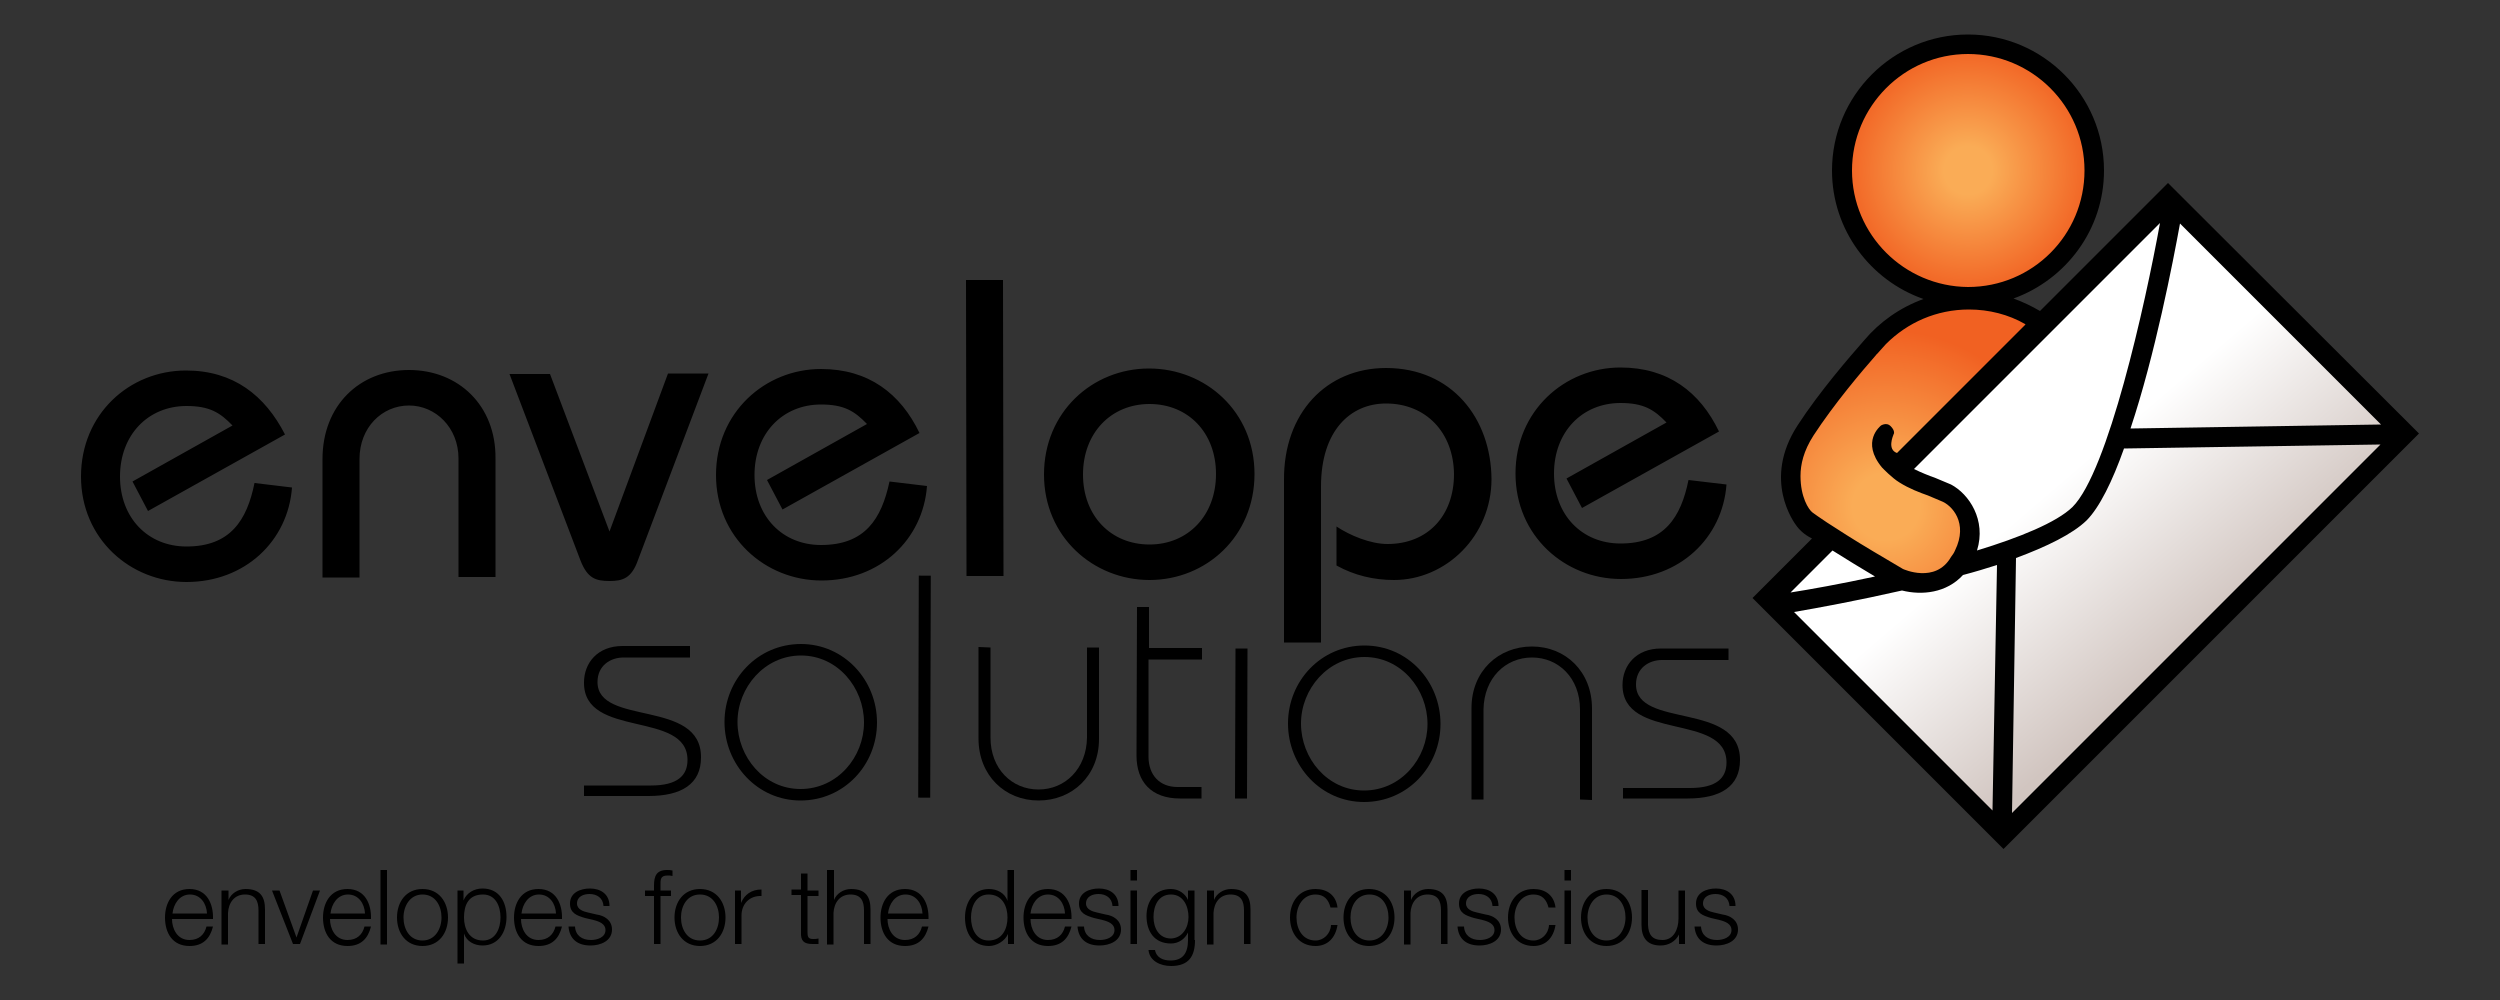 <?xml version="1.0" encoding="utf-8"?>
<!-- Generator: Adobe Illustrator 28.2.0, SVG Export Plug-In . SVG Version: 6.00 Build 0)  -->
<svg version="1.1" id="Layer_1" xmlns="http://www.w3.org/2000/svg" xmlns:xlink="http://www.w3.org/1999/xlink" x="0px" y="0px"
	 viewBox="0 0 500 200" style="enable-background:new 0 0 500 200;" xml:space="preserve">
<rect x="0" y="0" width="500" height="200" fill="#333333" stroke="none"/>
<style type="text/css">
	.st0{fill:url(#SVGID_1_);enable-background:new    ;}
	.st1{fill:url(#SVGID_00000049209409276310396490000012512297719814547617_);enable-background:new    ;}
	.st2{fill:url(#SVGID_00000021095279779797389050000013931150055029598627_);enable-background:new    ;}
</style>
<g>
	<g>
		<g>
			<g>
				<g>
					<linearGradient id="SVGID_1_" gradientUnits="userSpaceOnUse" x1="399.956" y1="83.237" x2="438.87" y2="128.565">
						<stop  offset="0.298" style="stop-color:#FFFFFF"/>
						<stop  offset="1" style="stop-color:#D1C5C0"/>
					</linearGradient>
					<polygon class="st0" points="481,86.8 400.7,167.1 353.3,119.7 433.6,39.4 					"/>
				</g>
			</g>
		</g>
		<g>
			
				<radialGradient id="SVGID_00000097488770120346697490000008977845148754393268_" cx="393.615" cy="34.08" r="25.235" gradientUnits="userSpaceOnUse">
				<stop  offset="0.191" style="stop-color:#FAAC56"/>
				<stop  offset="1" style="stop-color:#F16122"/>
			</radialGradient>
			<path style="fill:url(#SVGID_00000097488770120346697490000008977845148754393268_);enable-background:new    ;" d="M418.9,34.1
				c0,13.9-11.3,25.2-25.2,25.2c-13.9,0-25.2-11.3-25.2-25.2c0-13.9,11.3-25.2,25.2-25.2C407.6,8.8,418.9,20.1,418.9,34.1z"/>
		</g>
		<g>
			
				<radialGradient id="SVGID_00000142148553356776178970000013737617178622491289_" cx="377.217" cy="101.308" r="35.256" gradientUnits="userSpaceOnUse">
				<stop  offset="0.191" style="stop-color:#FAAC56"/>
				<stop  offset="1" style="stop-color:#F16122"/>
			</radialGradient>
			<path style="fill:url(#SVGID_00000142148553356776178970000013737617178622491289_);enable-background:new    ;" d="M376.7,88
				c0,0-1.4,0.8,1.3,4.3c2.7,3.6,8.8,4.9,11.3,6.3c2.5,1.4,6.7,6.3,3.6,12.5c-3.1,6.3-9.4,5.8-12.5,4.9c0,0-17.8-10.4-19.2-12.1
				c-1.4-1.7-5.8-8.8,0-17.7c5.8-8.9,14.7-18.5,14.7-18.5s4.1-4,6.5-5.1c2.4-1.1,5-1.8,8.4-2.1c3.4-0.3,8.2,0,10.5,1.1
				c2.4,1.1,5,2.6,5,2.6l-27.7,27.7l-1.6-3.1L376.7,88z"/>
			<path d="M433.6,36.6L408,62.2c-1.7-1-3.4-1.8-5.3-2.5c10.5-3.8,18.1-13.8,18.1-25.6c0-15-12.2-27.2-27.2-27.2
				c-15,0-27.2,12.2-27.2,27.2c0,11.9,7.7,22,18.3,25.7c-4.7,1.7-8.8,4.6-11.9,8.3c-2.8,3.2-8.9,10.2-13.3,17
				c-7,10.8-0.8,19.3-0.1,20.2c0.4,0.5,1.2,1.5,3,2.4l-11.9,11.9l50.2,50.2l83.1-83.1L433.6,36.6z M436,44.7
				c7.6,7.6,32.9,32.9,40.2,40.2l-50.1,0.8C431,71,434.6,52.4,436,44.7z M370.4,34.1c0-12.8,10.4-23.3,23.2-23.3
				c12.8,0,23.3,10.4,23.3,23.3s-10.4,23.3-23.3,23.3C380.8,57.3,370.4,46.9,370.4,34.1z M378.1,85.2c-0.8-0.8-1.9-0.1-1.9-0.1
				c-0.1,0.1-4.1,3.2,0.2,8.4c0,0,0.1,0.1,0.1,0.1c0,0,1.9,2,3.4,2.9c1.9,1.2,4,2,5.7,2.6l2.6,1.1c2.2,0.8,5.5,4.4,2.8,9.9
				c-0.2,0.5-0.5,0.9-0.8,1.3c-3.1,5.4-9.6,2.4-9.6,2.4c-3.9-2.3-8-4.7-11.3-6.8l-3.9-2.5c-1.5-1-2.5-1.7-2.9-2
				c-0.8-0.6-2.4-3.1-2.4-7.3c0-2.3,0.6-5,2.6-8.1c4.1-6.3,9.7-12.9,12.6-16.2l0,0c0,0,0-0.1,0.1-0.1c1.1-1.2,1.8-2,1.8-2l0,0
				c4.3-4.3,10.1-6.9,16.6-6.9c4,0,7.9,1,11.2,2.9l0.1,0.1l-25.7,25.7c-2-0.7-0.8-3.4-0.7-3.7C378.9,86.6,378.9,86,378.1,85.2z
				 M366.5,110.1c2.7,1.7,5.8,3.6,8.5,5.2c-6.9,1.5-13.1,2.6-16.9,3.2C359.9,116.7,362.8,113.8,366.5,110.1z M398.5,162.1
				c-7.7-7.7-31.9-31.9-39.7-39.7c4.7-0.8,12.8-2.3,21.6-4.3c4,1,8.9,0.5,12.2-3.1c2.3-0.6,4.6-1.3,6.8-2L398.5,162.1z M395.4,110.1
				c1.9-6.1-1.6-11.3-5.2-13.2l-3.1-1.3c-1.4-0.5-2.9-1.1-4.3-1.8c18.9-18.9,42-42,49.2-49.2c-3,16.5-10.4,49.7-17.5,56.8
				C411.3,104.5,403.9,107.5,395.4,110.1z M402.4,162.6l0.8-51c6.2-2.3,11.3-4.8,14.1-7.5c2.6-2.6,5.2-7.9,7.5-14.4l51.3-0.8
				C464.9,100.1,412.8,152.2,402.4,162.6z"/>
		</g>
		<path d="M121.9,106.3L110,74.8l-8.1,0l14.2,37.3c1.4,3.6,3.1,4.1,5.8,4.1c2.6,0,4.4-0.5,5.7-4.2l14.1-37.3l-8.1,0L121.9,106.3z
			 M164.2,109c-7.7,0-13.3-5.7-13.3-14c0-8.3,5.6-14.1,13.3-14.1c4.6,0,6.7,1.3,9.2,3.9l-20,11.2l3.1,5.9l27.4-15.3
			c-3.8-7.9-10.2-12.8-19.7-12.8c-11.2,0-21,8.7-21,21.2c0,12.5,9.9,21.1,21.1,21.1c11.7,0,20.3-8.2,21.1-18.9l-7.5-0.9
			C176.3,103.8,173,109,164.2,109z M337.7,96c-1.5,7.4-4.8,12.7-13.6,12.7c-7.7,0-13.3-5.7-13.3-14c0-8.3,5.6-14.1,13.3-14.1
			c4.6,0,6.7,1.3,9.2,3.9l-20,11.2l3.1,5.9l27.4-15.3c-3.8-7.9-10.2-12.8-19.7-12.8c-11.2,0-21,8.7-21,21.2
			c0,12.5,9.9,21.1,21.1,21.1c11.7,0,20.3-8.2,21.1-18.9L337.7,96z M37.3,109.3c-7.7,0-13.3-5.7-13.3-14c0-8.3,5.6-14.1,13.3-14.1
			c4.6,0,6.7,1.3,9.2,3.9l-20,11.2l3.1,5.9l27.4-15.3C53,79.1,46.7,74.1,37.2,74.1c-11.3,0-21,8.7-21,21.2
			c0,12.5,9.9,21.1,21.1,21.1c11.7,0,20.3-8.2,21.1-18.9l-7.5-0.9C49.4,104,46.1,109.3,37.3,109.3z M81.8,74
			c-9.9,0-17.3,7.1-17.3,17.8l0,23.7l7.4,0l0-23.7c0-6.3,4.5-10.7,9.9-10.7c5.3,0,9.9,4.4,9.9,10.6l0,23.7l7.4,0l0-23.7
			C99.2,81.1,91.7,74,81.8,74z M277.2,73.6c-11.9,0-20.5,9-20.4,22.4l0,32.5h7.4l0-31.2c0-11.2,5.9-16.6,13-16.6
			c8,0,13.5,5.8,13.6,14.1c0,8.4-5.3,14-13.3,14c-3.4,0-7.5-1.7-10.2-3.5l0,7.8c3.6,2,7.5,2.9,11.5,2.9c10.4,0,19.5-8.8,19.5-20.2
			C298.2,83.7,290.4,73.6,277.2,73.6z M193.2,56l0.1,59.2l7.4,0L200.6,56L193.2,56z M229.8,73.7c-11.3,0-21,8.7-21,21.2
			c0,12.5,9.9,21.1,21.1,21.1c11.3,0,21-8.7,21-21.2C250.9,82.3,241.1,73.7,229.8,73.7z M229.9,108.9c-7.7,0-13.3-5.7-13.3-14
			c0-8.3,5.6-14.1,13.3-14.1c7.7,0,13.3,5.7,13.3,14C243.2,103.1,237.6,108.9,229.9,108.9z"/>
		<g>
			<path d="M116.8,157.1l13.4,0c5.3,0,7.3-2,7.3-5.1c0-10-20.8-4.2-20.7-15.5c0-3.9,2.7-7.3,7.7-7.3l13.5,0l0,2.3l-13.3,0
				c-2.6,0-5.2,1.6-5.2,4.9c0,8.9,20.8,3.3,20.7,15.1c0,5.3-3.9,7.7-10.5,7.7l-12.9,0L116.8,157.1z"/>
			<path d="M175.4,144.5c0,8.5-6.6,15.6-15.3,15.6c-8.6,0-15.2-7.2-15.2-15.7c0-8.5,6.6-15.6,15.3-15.6
				C168.8,128.8,175.4,136,175.4,144.5z M147.5,144.4c0,7,5.3,13.4,12.6,13.4c7.4,0,12.7-6.4,12.7-13.3c0-7-5.3-13.4-12.6-13.4
				C152.9,131.1,147.5,137.5,147.5,144.4z"/>
			<rect x="162.7" y="136.2" transform="matrix(2.590619e-03 -1 1 2.590619e-03 47.02 321.873)" width="44.4" height="2.4"/>
			<path d="M198.1,129.5l0,18c0,6.3,4.3,10.4,9.6,10.4c5.3,0,9.6-4.1,9.7-10.4l0-18l2.4,0l0,18.3c0,7.4-5.4,12.3-12.1,12.3
				c-6.7,0-12-5-12-12.4l0-18.3L198.1,129.5z"/>
			<path d="M229.8,129.6l10.6,0l0,2.3l-10.7,0l0,19.4c0,3.8,2.3,6.1,5.8,6.1l4.8,0v2.3l-4.3,0c-5.7,0-8.7-3.3-8.7-8.6l0.1-29.7
				l2.4,0L229.8,129.6z"/>
			<path d="M247,159.7l0.1-30l2.4,0l-0.1,30L247,159.7z"/>
			<path d="M288.1,144.8c0,8.5-6.6,15.6-15.3,15.6c-8.6,0-15.2-7.2-15.2-15.7c0-8.5,6.6-15.6,15.3-15.6
				C281.6,129.1,288.1,136.3,288.1,144.8z M260.2,144.7c0,7,5.3,13.4,12.6,13.4c7.4,0,12.7-6.4,12.7-13.3c0-7-5.3-13.4-12.6-13.4
				C265.6,131.4,260.2,137.8,260.2,144.7z"/>
			<path d="M316,159.9l0-18c0-6.3-4.3-10.4-9.6-10.4c-5.3,0-9.6,4.1-9.7,10.4l0,18l-2.4,0l0-18.3c0-7.4,5.4-12.3,12.1-12.3
				c6.7,0,12,5,12,12.4l0,18.3L316,159.9z"/>
			<path d="M324.6,157.6l13.4,0c5.3,0,7.3-2,7.3-5.1c0-10-20.8-4.2-20.8-15.5c0-3.9,2.7-7.3,7.7-7.3l13.5,0l0,2.3l-13.3,0
				c-2.6,0-5.2,1.6-5.2,4.9c0,8.9,20.8,3.3,20.8,15.1c0,5.3-3.9,7.7-10.5,7.7l-12.9,0V157.6z"/>
		</g>
	</g>
	<g>
		<path d="M34.4,183.8c0,1.9,1,4.2,3.5,4.2c1.9,0,3-1.1,3.4-2.7h1.3c-0.6,2.4-2,3.9-4.7,3.9c-3.4,0-4.9-2.6-4.9-5.7
			c0-2.8,1.4-5.7,4.9-5.7c3.5,0,4.8,3,4.7,6H34.4z M41.4,182.7c-0.1-2-1.3-3.8-3.4-3.8c-2.1,0-3.3,1.9-3.5,3.8H41.4z"/>
		<path d="M44.4,178.1h1.3v1.9h0c0.5-1.3,1.9-2.2,3.4-2.2c3,0,3.9,1.6,3.9,4.1v6.9h-1.3v-6.7c0-1.9-0.6-3.2-2.7-3.2
			c-2.1,0-3.3,1.6-3.4,3.7v6.3h-1.3V178.1z"/>
		<path d="M54.4,178.1h1.5l3.4,9.4h0l3.3-9.4H64l-4,10.7h-1.4L54.4,178.1z"/>
		<path d="M66,183.8c0,1.9,1,4.2,3.5,4.2c1.9,0,3-1.1,3.4-2.7h1.3c-0.6,2.4-2,3.9-4.7,3.9c-3.4,0-4.9-2.6-4.9-5.7
			c0-2.8,1.4-5.7,4.9-5.7c3.5,0,4.8,3,4.7,6H66z M73,182.7c-0.1-2-1.3-3.8-3.4-3.8c-2.1,0-3.3,1.9-3.5,3.8H73z"/>
		<path d="M76.1,174h1.3v14.9h-1.3V174z"/>
		<path d="M89.6,183.5c0,3.1-1.8,5.7-5.1,5.7c-3.3,0-5.1-2.6-5.1-5.7s1.8-5.7,5.1-5.7C87.8,177.8,89.6,180.4,89.6,183.5z
			 M80.7,183.5c0,2.3,1.2,4.6,3.8,4.6c2.5,0,3.8-2.3,3.8-4.6c0-2.3-1.2-4.6-3.8-4.6C82,178.9,80.7,181.2,80.7,183.5z"/>
		<path d="M91.5,178.1h1.2v2h0c0.6-1.5,2.1-2.4,3.8-2.4c3.3,0,4.8,2.6,4.8,5.7c0,3-1.6,5.7-4.8,5.7c-1.6,0-3.2-0.8-3.7-2.4h0v6h-1.3
			V178.1z M96.6,178.9c-2.9,0-3.8,2.1-3.8,4.6c0,2.2,1,4.6,3.8,4.6c2.5,0,3.5-2.4,3.5-4.6C100.1,181.2,99.1,178.9,96.6,178.9z"/>
		<path d="M104.2,183.8c0,1.9,1,4.2,3.5,4.2c1.9,0,3-1.1,3.4-2.7h1.3c-0.6,2.4-2,3.9-4.7,3.9c-3.4,0-4.9-2.6-4.9-5.7
			c0-2.8,1.4-5.7,4.9-5.7c3.5,0,4.8,3,4.7,6H104.2z M111.2,182.7c-0.1-2-1.3-3.8-3.4-3.8c-2.1,0-3.3,1.9-3.5,3.8H111.2z"/>
		<path d="M120.7,181.2c-0.1-1.6-1.3-2.4-2.8-2.4c-1.2,0-2.5,0.5-2.5,1.9c0,1.2,1.3,1.6,2.2,1.8l1.7,0.4c1.5,0.2,3.1,1.1,3.1,3
			c0,2.3-2.3,3.2-4.3,3.2c-2.5,0-4.2-1.2-4.4-3.8h1.3c0.1,1.8,1.4,2.7,3.2,2.7c1.2,0,2.9-0.5,2.9-2c0-1.2-1.2-1.7-2.4-2l-1.7-0.4
			c-1.7-0.5-3-1-3-2.9c0-2.2,2.1-3,4-3c2.1,0,3.9,1.1,3.9,3.5H120.7z"/>
		<path d="M134.2,179.2h-2.1v9.6h-1.3v-9.6H129v-1.1h1.8v-1c0-1.9,0.5-3.1,2.6-3.1c0.4,0,0.7,0,1.1,0.1v1.1c-0.4-0.1-0.6-0.1-1-0.1
			c-1.5,0-1.4,0.9-1.4,2.1v0.9h2.1V179.2z"/>
		<path d="M145.1,183.5c0,3.1-1.8,5.7-5.1,5.7c-3.3,0-5.1-2.6-5.1-5.7s1.8-5.7,5.1-5.7C143.3,177.8,145.1,180.4,145.1,183.5z
			 M136.2,183.5c0,2.3,1.2,4.6,3.8,4.6s3.8-2.3,3.8-4.6c0-2.3-1.2-4.6-3.8-4.6S136.2,181.2,136.2,183.5z"/>
		<path d="M147,178.1h1.2v2.5h0c0.7-1.7,2.1-2.7,4.1-2.7v1.3c-2.4-0.1-4,1.6-4,3.9v5.7H147V178.1z"/>
		<path d="M161.5,178.1h2.2v1.1h-2.2v7.2c0,0.9,0.1,1.4,1.1,1.4c0.4,0,0.7,0,1.1-0.1v1.1c-0.4,0-0.8,0-1.2,0c-1.7,0-2.4-0.6-2.3-2.4
			v-7.4h-1.9v-1.1h1.9v-3.2h1.3V178.1z"/>
		<path d="M165.5,174h1.3v6h0c0.5-1.3,1.9-2.2,3.4-2.2c3,0,3.9,1.6,3.9,4.1v6.9h-1.3v-6.7c0-1.9-0.6-3.2-2.7-3.2
			c-2.1,0-3.3,1.6-3.4,3.7v6.3h-1.3V174z"/>
		<path d="M177.5,183.8c0,1.9,1,4.2,3.5,4.2c1.9,0,3-1.1,3.4-2.7h1.3c-0.6,2.4-2,3.9-4.7,3.9c-3.4,0-4.9-2.6-4.9-5.7
			c0-2.8,1.4-5.7,4.9-5.7c3.5,0,4.8,3,4.7,6H177.5z M184.5,182.7c-0.1-2-1.3-3.8-3.4-3.8c-2.1,0-3.3,1.9-3.5,3.8H184.5z"/>
		<path d="M202.8,188.8h-1.2v-2h0c-0.6,1.4-2.3,2.4-3.8,2.4c-3.3,0-4.8-2.6-4.8-5.7c0-3,1.6-5.7,4.8-5.7c1.6,0,3.2,0.8,3.7,2.4h0
			V174h1.3V188.8z M197.7,188.1c2.8,0,3.8-2.4,3.8-4.6c0-2.2-1-4.6-3.8-4.6c-2.5,0-3.5,2.4-3.5,4.6
			C194.2,185.7,195.2,188.1,197.7,188.1z"/>
		<path d="M206.1,183.8c0,1.9,1,4.2,3.5,4.2c1.9,0,3-1.1,3.4-2.7h1.3c-0.6,2.4-2,3.9-4.7,3.9c-3.4,0-4.9-2.6-4.9-5.7
			c0-2.8,1.4-5.7,4.9-5.7c3.5,0,4.8,3,4.7,6H206.1z M213,182.7c-0.1-2-1.3-3.8-3.4-3.8c-2.1,0-3.3,1.9-3.5,3.8H213z"/>
		<path d="M222.5,181.2c-0.1-1.6-1.3-2.4-2.8-2.4c-1.2,0-2.5,0.5-2.5,1.9c0,1.2,1.3,1.6,2.2,1.8l1.7,0.4c1.5,0.2,3.1,1.1,3.1,3
			c0,2.3-2.3,3.2-4.3,3.2c-2.5,0-4.2-1.2-4.4-3.8h1.3c0.1,1.8,1.4,2.7,3.2,2.7c1.2,0,2.9-0.5,2.9-2c0-1.2-1.2-1.7-2.4-2l-1.7-0.4
			c-1.7-0.5-3-1-3-2.9c0-2.2,2.1-3,4-3c2.1,0,3.9,1.1,3.9,3.5H222.5z"/>
		<path d="M226.1,174h1.3v2.1h-1.3V174z M226.1,178.1h1.3v10.7h-1.3V178.1z"/>
		<path d="M239,188c0,3.2-1.2,5.2-4.8,5.2c-2.1,0-4.3-1-4.5-3.2h1.3c0.3,1.6,1.7,2.1,3.1,2.1c2.4,0,3.5-1.4,3.5-4.1v-1.5h0
			c-0.6,1.3-1.9,2.2-3.4,2.2c-3.4,0-4.9-2.5-4.9-5.5c0-3,1.7-5.4,4.9-5.4c1.6,0,2.9,1,3.4,2.2h0v-1.9h1.3V188z M237.7,183.4
			c0-2.1-1-4.5-3.5-4.5c-2.5,0-3.5,2.2-3.5,4.5c0,2.2,1.1,4.3,3.5,4.3C236.5,187.6,237.7,185.5,237.7,183.4z"/>
		<path d="M241.5,178.1h1.3v1.9h0c0.5-1.3,1.9-2.2,3.4-2.2c3,0,3.9,1.6,3.9,4.1v6.9h-1.3v-6.7c0-1.9-0.6-3.2-2.7-3.2
			c-2.1,0-3.3,1.6-3.4,3.7v6.3h-1.3V178.1z"/>
		<path d="M266.1,181.5c-0.4-1.6-1.3-2.6-3-2.6c-2.5,0-3.8,2.3-3.8,4.6c0,2.3,1.2,4.6,3.8,4.6c1.6,0,3-1.3,3.1-3.1h1.3
			c-0.4,2.6-2,4.2-4.4,4.2c-3.3,0-5.1-2.6-5.1-5.7s1.8-5.7,5.1-5.7c2.3,0,4.1,1.2,4.4,3.7H266.1z"/>
		<path d="M278.9,183.5c0,3.1-1.8,5.7-5.1,5.7c-3.3,0-5.1-2.6-5.1-5.7s1.8-5.7,5.1-5.7C277.1,177.8,278.9,180.4,278.9,183.5z
			 M270.1,183.5c0,2.3,1.2,4.6,3.8,4.6c2.5,0,3.8-2.3,3.8-4.6c0-2.3-1.2-4.6-3.8-4.6C271.3,178.9,270.1,181.2,270.1,183.5z"/>
		<path d="M280.9,178.1h1.3v1.9h0c0.5-1.3,1.9-2.2,3.4-2.2c3,0,3.9,1.6,3.9,4.1v6.9h-1.3v-6.7c0-1.9-0.6-3.2-2.7-3.2
			c-2.1,0-3.3,1.6-3.4,3.7v6.3h-1.3V178.1z"/>
		<path d="M298.5,181.2c-0.1-1.6-1.3-2.4-2.8-2.4c-1.2,0-2.5,0.5-2.5,1.9c0,1.2,1.3,1.6,2.2,1.8l1.7,0.4c1.5,0.2,3.1,1.1,3.1,3
			c0,2.3-2.3,3.2-4.3,3.2c-2.5,0-4.2-1.2-4.4-3.8h1.3c0.1,1.8,1.4,2.7,3.2,2.7c1.2,0,2.9-0.5,2.9-2c0-1.2-1.2-1.7-2.4-2l-1.7-0.4
			c-1.7-0.5-3-1-3-2.9c0-2.2,2.1-3,4-3c2.1,0,3.9,1.1,3.9,3.5H298.5z"/>
		<path d="M309.7,181.5c-0.4-1.6-1.3-2.6-3-2.6c-2.5,0-3.8,2.3-3.8,4.6c0,2.3,1.2,4.6,3.8,4.6c1.6,0,3-1.3,3.1-3.1h1.3
			c-0.4,2.6-2,4.2-4.4,4.2c-3.3,0-5.1-2.6-5.1-5.7s1.8-5.7,5.1-5.7c2.3,0,4.1,1.2,4.4,3.7H309.7z"/>
		<path d="M312.9,174h1.3v2.1h-1.3V174z M312.9,178.1h1.3v10.7h-1.3V178.1z"/>
		<path d="M326.4,183.5c0,3.1-1.8,5.7-5.1,5.7c-3.3,0-5.1-2.6-5.1-5.7s1.8-5.7,5.1-5.7C324.6,177.8,326.4,180.4,326.4,183.5z
			 M317.5,183.5c0,2.3,1.2,4.6,3.8,4.6c2.5,0,3.8-2.3,3.8-4.6c0-2.3-1.2-4.6-3.8-4.6C318.8,178.9,317.5,181.2,317.5,183.5z"/>
		<path d="M337,188.8h-1.2v-1.9h0c-0.7,1.4-2.1,2.2-3.7,2.2c-2.7,0-3.8-1.6-3.8-4.1v-7h1.3v7c0.1,1.9,0.8,3,2.9,3
			c2.2,0,3.2-2.1,3.2-4.3v-5.6h1.3V188.8z"/>
		<path d="M345.9,181.2c-0.1-1.6-1.3-2.4-2.8-2.4c-1.2,0-2.5,0.5-2.5,1.9c0,1.2,1.3,1.6,2.2,1.8l1.7,0.4c1.5,0.2,3.1,1.1,3.1,3
			c0,2.3-2.3,3.2-4.3,3.2c-2.5,0-4.2-1.2-4.4-3.8h1.3c0.1,1.8,1.4,2.7,3.2,2.7c1.2,0,2.9-0.5,2.9-2c0-1.2-1.2-1.7-2.4-2l-1.7-0.4
			c-1.7-0.5-3-1-3-2.9c0-2.2,2.1-3,4-3c2.1,0,3.9,1.1,3.9,3.5H345.9z"/>
	</g>
</g>
</svg>
